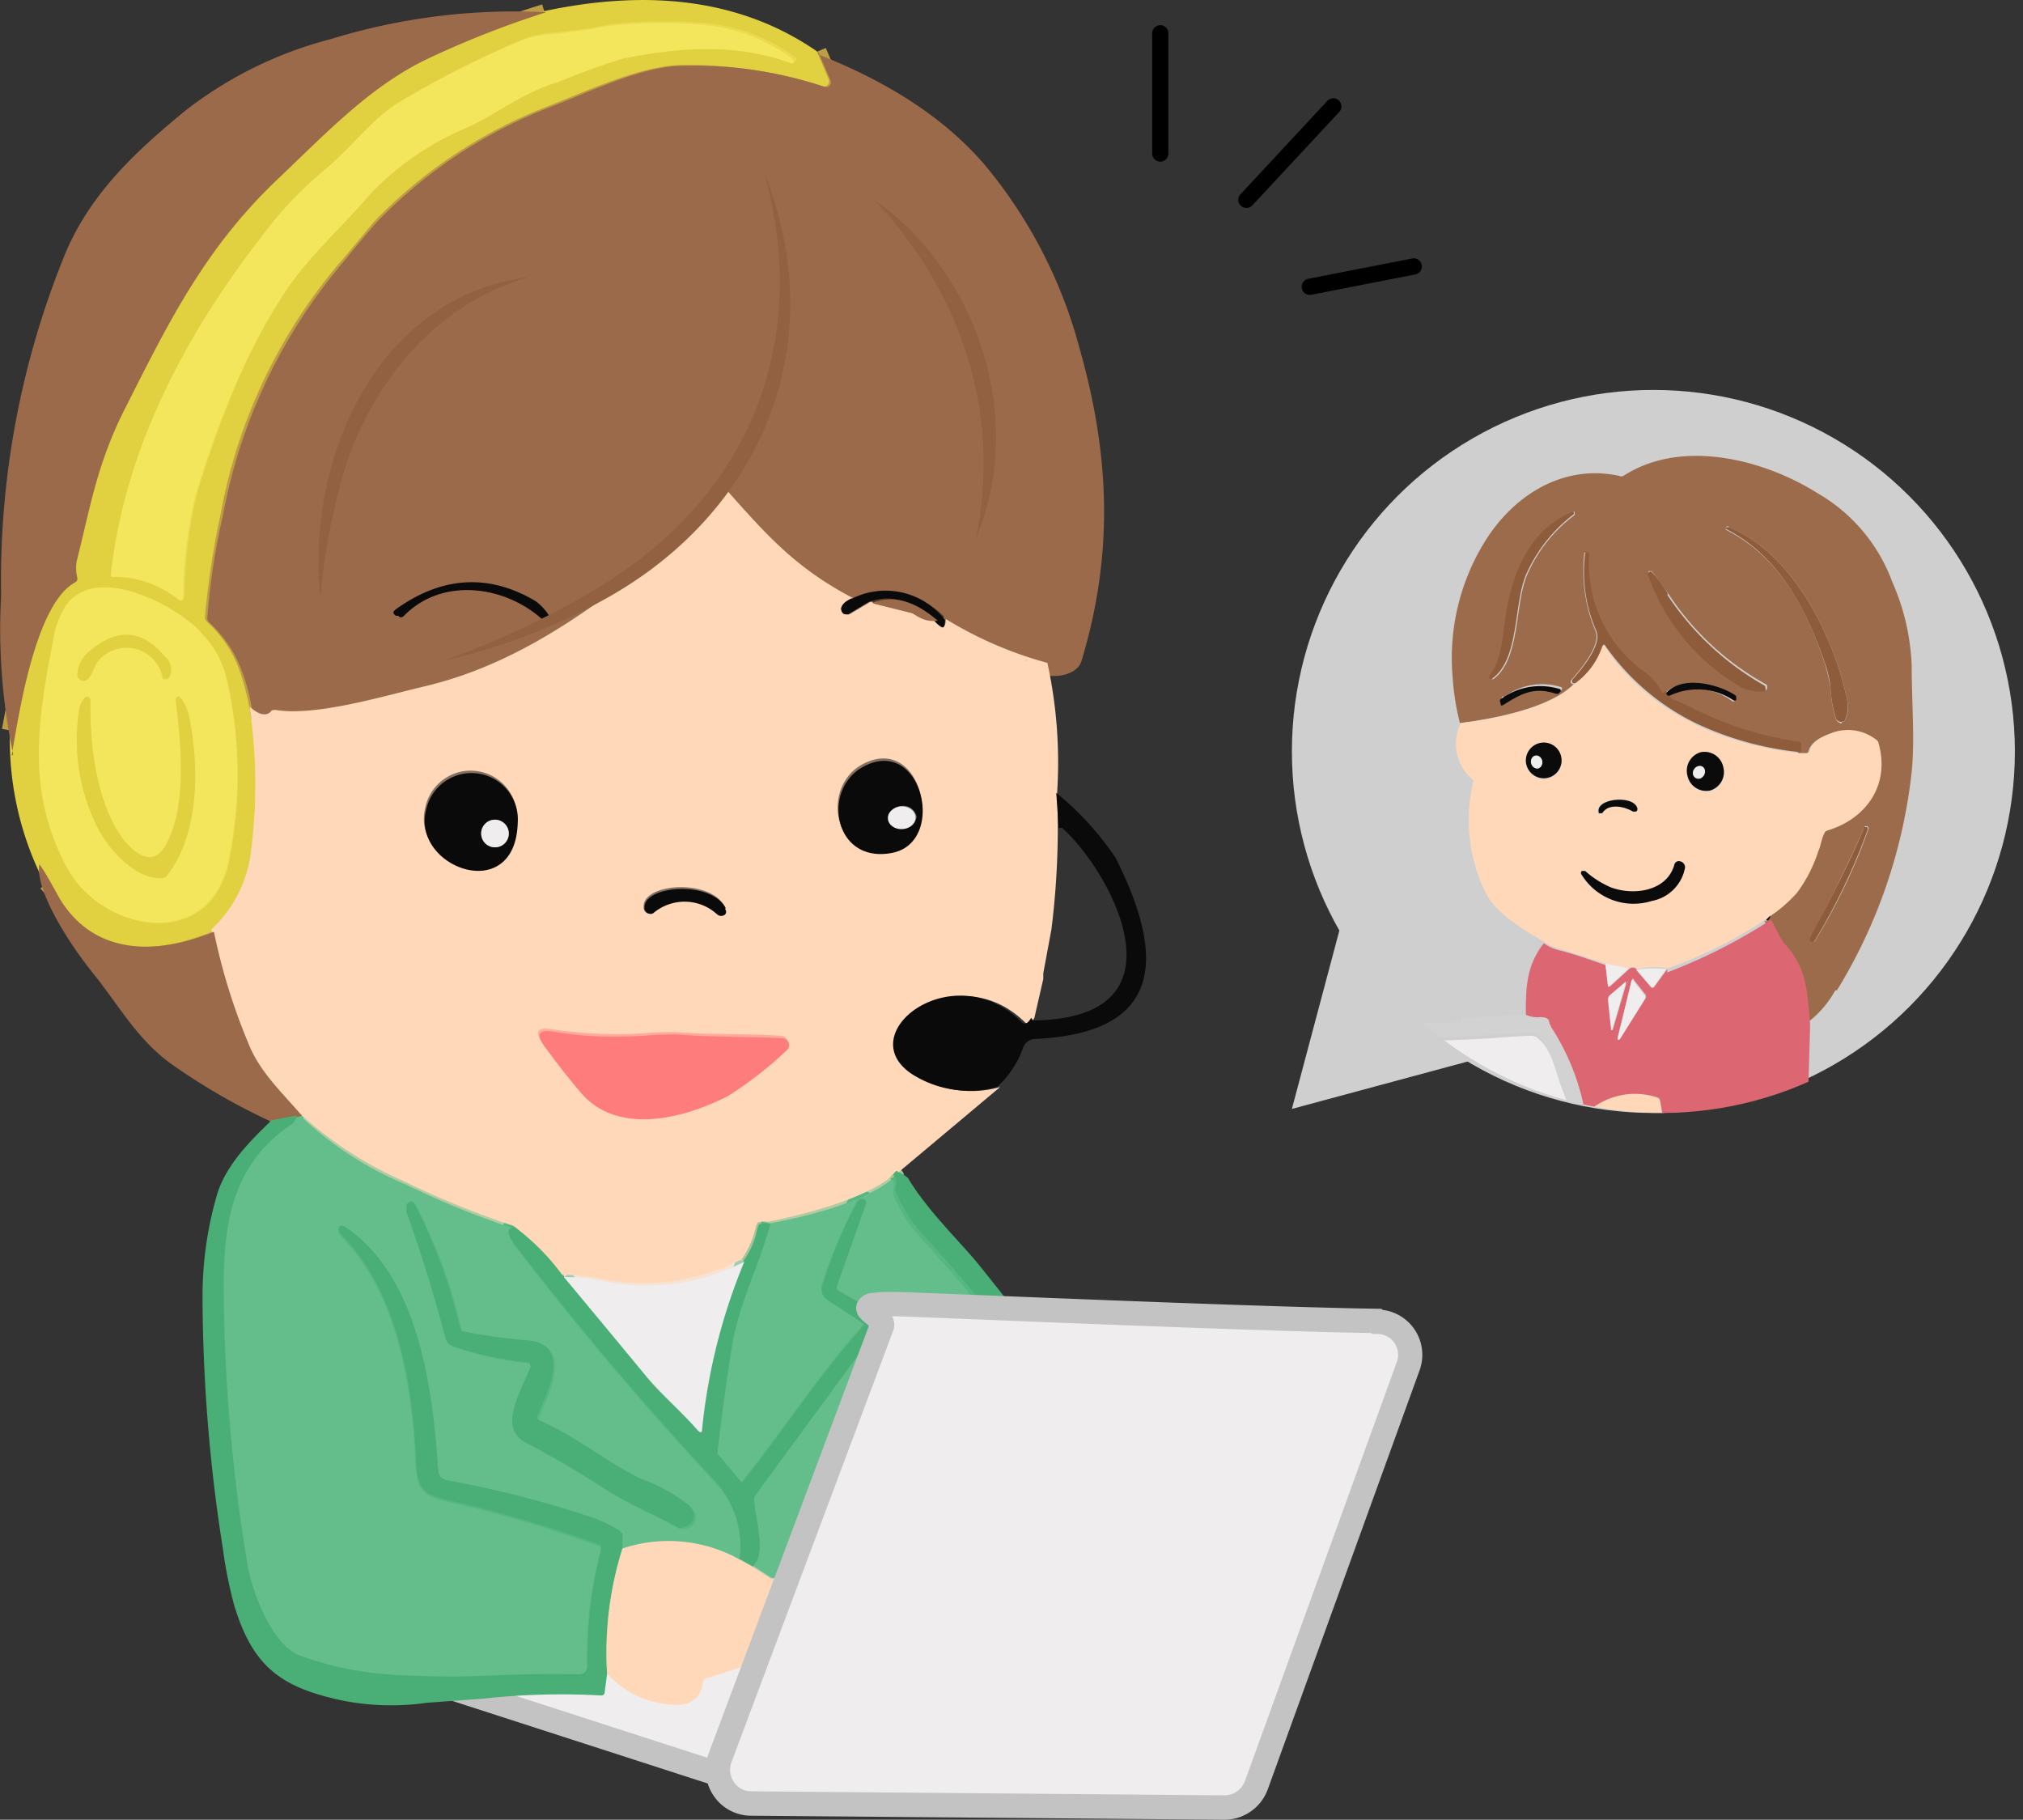 <svg xmlns="http://www.w3.org/2000/svg" xmlns:xlink="http://www.w3.org/1999/xlink" width="150" height="134.921" viewBox="0 0 150 134.921"><rect x="0" y="0" width="150" height="134.921" fill="#333333" stroke="none"/><defs><clipPath id="a"><ellipse cx="26.804" cy="26.804" rx="26.804" ry="26.804"/></clipPath></defs><g transform="translate(0 0)"><g transform="translate(86.033 2.468)"><path d="M0,7.529a.6.6,0,0,1-.41-.161.6.6,0,0,1-.031-.851L6-.41a.6.6,0,0,1,.851-.031A.6.6,0,0,1,6.886.41L.441,7.337A.6.6,0,0,1,0,7.529Z" transform="translate(6.385 5.421)"/><path d="M0,9.517a.6.6,0,0,1-.6-.6V0A.6.6,0,0,1,0-.6.6.6,0,0,1,.6,0V8.914A.6.6,0,0,1,0,9.517Z" transform="translate(0)"/><path d="M0,2.108a.6.6,0,0,1-.59-.487A.6.6,0,0,1-.115.915L7.594-.591A.6.6,0,0,1,8.3-.115a.6.6,0,0,1-.476.707L.115,2.1A.606.606,0,0,1,0,2.108Z" transform="translate(11.083 17.287)"/></g><path d="M116.671,143.836l-32.044-10.36,28.611-5.9,16.323,7.71Z" transform="translate(-60.213 -11.265)" fill="#efedee"/><path d="M116.808,144.83,81.093,133.283l32.258-6.655L131.4,135.15ZM88.162,133.67l28.373,9.173,11.192-7.427-14.6-6.9Z" transform="translate(-60.213 -11.265)" fill="#c3c3c3"/><g transform="translate(0 0)"><path d="M114.192,65.521l-1.185-.215.011-.063c.515-2.835,1.711-9.411,4.84-11.237l-.007-.064a3.662,3.662,0,0,1-.018-1.2c.2-.791.381-1.556.556-2.3a37.41,37.41,0,0,1,3.167-9.338l.18-.358c3.151-6.244,5.871-11.636,11.265-16.73.533-.5,1.055-1,1.56-1.477,3.271-3.111,6.1-5.8,9.92-7.6a62.048,62.048,0,0,1,8.578-3.345l.344,1.155A60.859,60.859,0,0,0,145,16.025c-3.648,1.723-6.408,4.348-9.6,7.388-.507.482-1.03.98-1.565,1.481-5.239,4.948-7.916,10.253-11.015,16.4l-.183.362a35.949,35.949,0,0,0-3.068,9.069c-.176.745-.358,1.514-.56,2.313a4.439,4.439,0,0,0,.047.783q.014.13.028.274l0,.03v.03a.835.835,0,0,1-.537.852c-1.125.6-2.119,2.173-2.956,4.664a41.964,41.964,0,0,0-1.385,5.793Z" transform="translate(-112.857 -11.265)" fill="#be9e45"/><path d="M145.455,82.012a9.426,9.426,0,0,1-1.013-.053,7.416,7.416,0,0,1-5.5-3.251l-.007-.011a14.357,14.357,0,0,0-1.214-1.56l.9-.8a15.562,15.562,0,0,1,1.312,1.687c2.835,4.053,7.7,2.812,10.354,1.711l.462,1.113A14.011,14.011,0,0,1,145.455,82.012Z" transform="translate(-134.721 -11.264)" fill="#be9e45"/><path d="M135.27,80.733l-.818-.884a9.092,9.092,0,0,0,2.764-5.6,37.939,37.939,0,0,0-.12-10.373l1.192-.173a39.126,39.126,0,0,1,.122,10.7l0,.011A10.387,10.387,0,0,1,135.27,80.733Z" transform="translate(-118.999 -11.265)" fill="#f0d57d"/><path d="M95.116,63.946a17.8,17.8,0,0,0-.815-3.024,8.369,8.369,0,0,0-2.2-3.143l-.012-.012a1.032,1.032,0,0,1-.3-.787v-.026a34.6,34.6,0,0,1,.741-5.338c.152-.779.3-1.514.41-2.257l0-.01a38.276,38.276,0,0,1,3.266-10.166,43.42,43.42,0,0,1,5.779-8.911l.008-.009c.548-.633,1.1-1.3,1.692-2.015.248-.3.5-.609.77-.928l.007-.009a36.251,36.251,0,0,1,12.95-8.662c.546-.212,1.128-.45,1.744-.7,2.769-1.133,5.908-2.418,8.517-2.469A32.99,32.99,0,0,1,137.9,16.931l-.7-1.635,1.107-.475.952,2.222v.439l-.018.072a.932.932,0,0,1-.457.6,1,1,0,0,1-.8.068A31.82,31.82,0,0,0,127.7,16.684c-2.383.047-5.411,1.286-8.082,2.38-.623.255-1.211.5-1.769.712l-.007,0A34.884,34.884,0,0,0,105.385,28.1c-.264.317-.517.623-.764.921-.591.714-1.15,1.389-1.706,2.031a39,39,0,0,0-8.779,18.5c-.118.765-.263,1.51-.417,2.3A33.813,33.813,0,0,0,93,56.97,9.6,9.6,0,0,1,95.43,60.5l.005.014a18.98,18.98,0,0,1,.869,3.234Z" transform="translate(-77.078 -11.265)" fill="#be9e45"/><path d="M91.636,65.015a1.42,1.42,0,0,1-.325-.039,2.945,2.945,0,0,1-1.166-.666l.771-.925c.527.439.717.425.723.425a.174.174,0,0,0,.032-.027A.892.892,0,0,1,92.6,63.5c2.476.32,6.443-.674,9.347-1.4.494-.124.96-.24,1.387-.343,4.526-1.078,8.9-3.284,13.752-6.943l.005,0c3.353-2.471,5.533-4.155,7.923-7.433a.774.774,0,0,1,1.291-.034l.265.3c2.736,3.074,4.9,5.5,9.046,7.662l-.556,1.069c-4.33-2.254-6.556-4.745-9.36-7.9-2.337,3.106-4.57,4.856-7.891,7.3-4.993,3.761-9.5,6.033-14.194,7.15-.421.1-.884.217-1.375.34-2.994.75-7.084,1.775-9.788,1.428A1.212,1.212,0,0,1,91.636,65.015Z" transform="translate(-71.898 -11.265)" fill="#cda182"/><path d="M90.026,57.689a5.036,5.036,0,0,0-6.244-1.42L83.3,55.163a6.2,6.2,0,0,1,7.61,1.712Z" transform="translate(-20.038 -11.265)" fill="#533a2a"/><path d="M83.324,61.115a29.426,29.426,0,0,1-7.686-3.321l.631-1.026a28.222,28.222,0,0,0,7.372,3.184Z" transform="translate(-5.461 -11.265)" fill="#cda182"/><path d="M132.205,94.976l-.229-1.183,1.867-.361.229,1.183Z" transform="translate(-112.074 -11.264)" fill="#738d60"/><path d="M131.69,94.71a.673.673,0,0,1-.683-.686h1.114l.239.479A1.559,1.559,0,0,1,131.69,94.71Z" transform="translate(-109.725 -11.264)" fill="#80946b"/><path d="M137.664,94.3c-.237-.266-.481-.534-.718-.794a16.32,16.32,0,0,1-3.241-4.491,43.07,43.07,0,0,1-2.686-8.61l1.181-.236a41.873,41.873,0,0,0,2.613,8.372,15.189,15.189,0,0,0,3.024,4.153c.239.262.487.534.729.806Z" transform="translate(-115.748 -11.264)" fill="#cda182"/><path d="M131.449,102.916A42.054,42.054,0,0,1,125.3,100.5c-.677-.308-1.378-.627-2.062-.923l-.007,0a28.805,28.805,0,0,1-7.933-5.167l.817-.885a27.62,27.62,0,0,0,7.6,4.951c.694.3,1.4.621,2.08.931a41.15,41.15,0,0,0,5.969,2.353Z" transform="translate(-93.341 -11.264)" fill="#b2cba3"/><path d="M115.231,106.258a21.829,21.829,0,0,0-3.459-3.516l.763-.932a23.033,23.033,0,0,1,3.649,3.712Z" transform="translate(-73.886 -11.264)" fill="#a5c498"/><path d="M104.879,107.176a16.916,16.916,0,0,1-3.312-.332,18.587,18.587,0,0,0-2.785-.292v-1.2a19.671,19.671,0,0,1,2.985.309l.024,0a15.354,15.354,0,0,0,10.093-1.394l.539,1.077A16.719,16.719,0,0,1,104.879,107.176Z" transform="translate(-56.961 -11.264)" fill="#f7e3d4"/><path d="M97.363,105.129l-1.016-.647a6.783,6.783,0,0,0,.882-1.91A2.721,2.721,0,0,1,97.4,102v-.275l.333-.166a1.98,1.98,0,0,1,1.151-.116l-.2,1.188a1.208,1.208,0,0,0-.228-.016,1.5,1.5,0,0,0-.042.184l-.01.047A7.927,7.927,0,0,1,97.363,105.129Z" transform="translate(-41.661 -11.264)" fill="#a5c498"/><path d="M88,102.564l-.247-1.179c4.257-.891,7.216-1.949,8.795-3.143l.727.961C95.532,100.524,92.5,101.623,88,102.564Z" transform="translate(-30.819 -11.264)" fill="#b2cba3"/><path d="M87.454,98.683,87,98.412c.1-.171.374-.624.858-.571a.709.709,0,0,1,.592.51Z" transform="translate(-21.423 -11.264)" fill="#a5c498"/><path d="M84.13,58.437a.7.7,0,0,1-.181-.024c-.28-.053-.556-.279-.937-.755l.941-.753a2.886,2.886,0,0,0,.293.325l.1.051h.581a1.144,1.144,0,0,1-.432,1.051A.7.7,0,0,1,84.13,58.437Z" transform="translate(-13.834 -11.265)" fill="#857162"/><path d="M88.828,57.959a2.509,2.509,0,0,1-1.693-.574l-2.9-.724.292-1.169,2.853.713a1.072,1.072,0,0,1,.536.266,1.515,1.515,0,0,0,1.169.27l.109,1.2Q89.008,57.959,88.828,57.959Z" transform="translate(-19.556 -11.265)" fill="#cda182"/><path d="M89.606,57.575a1.169,1.169,0,0,1-.8-.349l-.176-.176v-.2a.848.848,0,0,1,.013-.458A1.649,1.649,0,0,1,89.885,55.2l.263.789.822-.493.62,1.033-1.5.9A.892.892,0,0,1,89.606,57.575Z" transform="translate(-26.509 -11.265)" fill="#857162"/><path d="M88.8,57.791c-1.51-1.349-2.845-1.734-4.2-1.212l-.432-1.124c1.8-.692,3.577-.222,5.436,1.438Z" transform="translate(-19.616 -11.265)" fill="#533a2a"/><path d="M125.327,136.227c-1.124,0-2.219-.045-3.291-.089-.654-.027-1.33-.055-2-.072a20.515,20.515,0,0,1-5.317-1.035c-.354-.1-.719-.208-1.089-.311-1.186-.314-2.254-1.418-3.176-3.281a15.639,15.639,0,0,1-1.357-4.13,131.045,131.045,0,0,1-1.755-20.571,19.64,19.64,0,0,1,.924-7.031,10.935,10.935,0,0,1,4.467-5.585l.022-.014a.422.422,0,0,0,.008-.085h1.2a1.2,1.2,0,0,1-.619,1.137c-4.067,2.7-4.862,6.578-4.8,11.565a129.851,129.851,0,0,0,1.738,20.387v.007c.32,2.049,1.815,5.953,3.654,6.437l.008,0c.377.1.747.212,1.105.316a19.592,19.592,0,0,0,5.014.988c.683.018,1.363.045,2.022.073,1.663.068,3.233.133,4.919.048,2.714-.136,5.123-.176,7.364-.122a.1.1,0,0,0,.013-.02,31.2,31.2,0,0,1,.959-8.487,94.578,94.578,0,0,0-10.96-3.191,3.24,3.24,0,0,1-2.1-1.1,3.81,3.81,0,0,1-.6-2.3c-.327-7.506-2.053-12.946-5.13-16.166a3.886,3.886,0,0,1-.492-.629l-.021-.031-.017-.034a.9.9,0,0,1,.39-1.17l.127-.064h.625l.151.1a12.252,12.252,0,0,1,3.546,3.688,19.349,19.349,0,0,1,2.111,4.747,45.789,45.789,0,0,1,1.6,10.1v.041a.243.243,0,0,0,.159.189h.006a77.18,77.18,0,0,1,10.867,2.792l.015.005a11.808,11.808,0,0,1,2.016.944.932.932,0,0,1,.488.827v1.084h-1.2v-.935a10.732,10.732,0,0,0-1.7-.785,75.971,75.971,0,0,0-10.685-2.746,1.428,1.428,0,0,1-1.163-1.353c-.362-5.261-1.14-10.88-3.819-14.719a21.909,21.909,0,0,1,2.066,5.133,41.142,41.142,0,0,1,1.27,8.934v.006c.054,1.609.331,1.968,1.749,2.261h0a96.691,96.691,0,0,1,11.393,3.332.813.813,0,0,1,.587.871v.082l-.022.079a29.853,29.853,0,0,0-1,8.561v.066l-.013.065a1.245,1.245,0,0,1-1.193,1.026h-.015c-2.219-.054-4.608-.015-7.3.12C126.478,136.215,125.9,136.227,125.327,136.227Z" transform="translate(-91.477 -11.264)" fill="#57b781"/><path d="M107.529,127.38a10.2,10.2,0,0,0-8.263-.739l-.367-1.147a11.359,11.359,0,0,1,9.2.827Z" transform="translate(-52.925 -11.264)" fill="#b2cba3"/><path d="M116.768,126.914l-1.2-.126a6.48,6.48,0,0,0-1.71-5.37c-5.054-5.406-10.011-11.257-14.732-17.389l0-.006c-.489-.652-.9-1.333-.586-1.9a.994.994,0,0,1,1.058-.45l-.1,1.144a.354.354,0,0,0,.134-.28,2.275,2.275,0,0,0,.452.757c4.7,6.1,9.629,11.921,14.657,17.3a7.693,7.693,0,0,1,1.723,2.9A8.343,8.343,0,0,1,116.768,126.914Z" transform="translate(-61.277 -11.264)" fill="#57b781"/><path d="M107.261,135.378a26.1,26.1,0,0,1,1.172-9.494l1.147.367a24.9,24.9,0,0,0-1.117,9.058Z" transform="translate(-62.848 -11.264)" fill="#a5c498"/><path d="M108.9,118.041a.847.847,0,0,1-.606-.281l-.029-.031c-.52-.6-1.114-1.177-1.689-1.738a23.573,23.573,0,0,1-2.121-2.256c-1.977-2.4-4.041-4.886-6.137-7.4l.925-.771c2.1,2.518,4.166,5.012,6.146,7.411l.01.012a22.278,22.278,0,0,0,2.018,2.142c.364.355.736.717,1.1,1.091a42.4,42.4,0,0,1,3.084-11.647l1.111.465a40.808,40.808,0,0,0-3.086,12.206.765.765,0,0,1-.455.745A.708.708,0,0,1,108.9,118.041Z" transform="translate(-56.961 -11.264)" fill="#9dceb2"/><path d="M98.788,127.918l-.964-.542.591-1.05.964.542Z" transform="translate(-43.227 -11.264)" fill="#a5c498"/><path d="M91.579,127.821l-.705-.977c.465-.336.206-1.924.051-2.873a10.4,10.4,0,0,1-.18-1.518,1.452,1.452,0,0,1,.184-.691l.023-.046,7.131-9.724c-1.253,1.549-2.432,3.159-3.584,4.732-1.123,1.534-2.285,3.12-3.5,4.627a.72.72,0,0,1-1.23.008l-1.583-1.876a.869.869,0,0,1-.214-.643v-.034l0-.034c.308-2.714.674-5.378,1.088-7.919l0-.01a32.843,32.843,0,0,1,1.609-5.334c.438-1.2.892-2.446,1.234-3.693l1.162.319c-.355,1.294-.817,2.561-1.264,3.787a31.5,31.5,0,0,0-1.554,5.13c-.4,2.487-.764,5.093-1.067,7.748l1.187,1.407c1.085-1.369,2.135-2.8,3.153-4.193,1.587-2.168,3.226-4.405,5.053-6.481l-2.227-1.468-.022-.017a1.54,1.54,0,0,1-.564-1.66l0-.011a38.048,38.048,0,0,1,2.629-6.3.945.945,0,0,1,1.257-.488.733.733,0,0,1,.545.821v.1l-2.122,6.012,2.773,1.608a1.115,1.115,0,0,1,.55.727,1.064,1.064,0,0,1-.175.883l-9.243,12.6a.221.221,0,0,0-.035.108,9.8,9.8,0,0,0,.164,1.323C92.364,125.311,92.648,127.049,91.579,127.821Z" transform="translate(-35.431 -11.264)" fill="#57b781"/><path d="M97.791,128.8l-1.385-.9.658-1.009,1.385.9Z" transform="translate(-40.878 -11.264)" fill="#b2cba3"/><path d="M78.5,128.978a3.357,3.357,0,0,1-.751-.1l.271-1.174a1.5,1.5,0,0,0,.633.054c.295-.824.582-1.653.886-2.532,1.494-4.312,3.038-8.77,5.416-12.422a1.148,1.148,0,0,1,.69-.505l.032-.011.033-.007a29.247,29.247,0,0,1,7.258-.361c1.221.043,2.484.087,3.75.047l.039,1.2c-1.307.042-2.59,0-3.831-.047a28.035,28.035,0,0,0-6.93.328l-.033.012c-2.3,3.528-3.816,7.914-5.286,12.156-.308.889-.6,1.729-.9,2.566A1.2,1.2,0,0,1,78.5,128.978Z" transform="translate(-20.64 -11.264)" fill="#9bc8af"/><path d="M87.393,112.99a106.457,106.457,0,0,0-7.664-9.341,11.313,11.313,0,0,1-2.226-3.5l-.043-.108v-.575l.031-.093a.335.335,0,0,0,.026-.178.032.032,0,0,0,.006.009l.72-.966a1.27,1.27,0,0,1,.422,1.414v.155a10.1,10.1,0,0,0,1.945,3.019l0,0a107.667,107.667,0,0,1,7.753,9.45Z" transform="translate(-11.786 -11.264)" fill="#57b781"/><path d="M96.886,134.8l-1.147-.368,1.611-5.018.1-.1.036-.034-.247-.81,1.152-.351.448,1.471v.09a.673.673,0,0,1-.3.61.6.6,0,0,1-.236.087Z" transform="translate(-40.577 -11.264)" fill="#e9d5c6"/><path d="M100.061,56.318h-.33l-.164-.13a7,7,0,0,0-4.505-1.556.719.719,0,0,1-.622-.279.709.709,0,0,1-.092-.624c.947-8.413,4.735-16.927,11.261-25.308a27.522,27.522,0,0,1,4.565-4.866,23.333,23.333,0,0,0,2.518-2.366,18.138,18.138,0,0,1,3.128-2.785,71.319,71.319,0,0,1,9.293-4.74,7.364,7.364,0,0,1,2.549-.593,32.328,32.328,0,0,0,4.069-.589,15.905,15.905,0,0,1,3.222-.214c.977,0,2.165.025,3.738.079h.007a13.693,13.693,0,0,1,7.249,2.66.714.714,0,0,1,.362.475.738.738,0,0,1-.382.836,1.026,1.026,0,0,1-.45.124h-.1l-.1-.034a18.418,18.418,0,0,0-6.16-1.008,30.6,30.6,0,0,0-5.991.668,15.014,15.014,0,0,0-2.786.972,20.7,20.7,0,0,1-1.971.759,20.781,20.781,0,0,0-4.265,2.037c-.723.418-1.471.851-2.276,1.242a22.509,22.509,0,0,0-7.04,4.736c-.717.822-1.5,1.646-2.258,2.442a37.636,37.636,0,0,0-3.9,4.543c-3.326,4.861-5.344,10.612-6.73,15.081a25.142,25.142,0,0,0-.847,6.134c-.027.488-.056.992-.09,1.485A.878.878,0,0,1,100.061,56.318ZM95.6,53.442a8.2,8.2,0,0,1,4.2,1.422c.019-.306.036-.613.053-.914a26.034,26.034,0,0,1,.9-6.428c1.411-4.545,3.469-10.407,6.883-15.4a38.486,38.486,0,0,1,4.022-4.7c.75-.788,1.525-1.6,2.225-2.407l0,0A23.517,23.517,0,0,1,121.3,20c.767-.373,1.5-.795,2.2-1.2a22.036,22.036,0,0,1,4.506-2.143l.006,0a19.479,19.479,0,0,0,1.857-.717,15.933,15.933,0,0,1,3.017-1.044,31.784,31.784,0,0,1,6.232-.693,20.781,20.781,0,0,1,3.411.272,10.94,10.94,0,0,0-3.883-.917c-1.557-.054-2.73-.079-3.692-.079a15.22,15.22,0,0,0-2.951.184l-.01,0a33.512,33.512,0,0,1-4.232.614h-.012a6.176,6.176,0,0,0-2.14.489l-.007,0a70.2,70.2,0,0,0-9.134,4.654,17.013,17.013,0,0,0-2.908,2.606,24.231,24.231,0,0,1-2.652,2.485,26.424,26.424,0,0,0-4.348,4.65C100.283,37.223,96.6,45.39,95.6,53.442Z" transform="translate(-86.67 -11.265)" fill="#eadb4e"/><path d="M145.189,80.257a8.182,8.182,0,0,1-3.788-.986,8.574,8.574,0,0,1-3.581-3.519,17.788,17.788,0,0,1-2.087-8.506,43.9,43.9,0,0,1,1.065-8.573,7.06,7.06,0,0,1,1.073-2.9,3.851,3.851,0,0,1,2.946-1.552c2.924-.21,6.483,1.953,7.967,3.481l-.031.031a8.222,8.222,0,0,1,2.051,3.616l0,.011a32.852,32.852,0,0,1,.185,13.8,6.652,6.652,0,0,1-1.81,3.555,5.473,5.473,0,0,1-3.062,1.47A6.559,6.559,0,0,1,145.189,80.257Zm-3.975-24.842c-.105,0-.209,0-.311.011a2.615,2.615,0,0,0-2.063,1.065l-.012.016a6.1,6.1,0,0,0-.849,2.4c-1.208,6.233-1.851,11.052.906,16.286A7.357,7.357,0,0,0,145.947,79c2.019-.289,3.391-1.734,3.862-4.068a31.653,31.653,0,0,0-.176-13.293,7.052,7.052,0,0,0-1.78-3.1l.031-.029C146.576,57.187,143.556,55.415,141.214,55.415Z" transform="translate(-133.394 -11.265)" fill="#eadb4e"/><path d="M124.846,58.125h-.689l-.176-.172a8.013,8.013,0,0,0-5.465-2.276,5.772,5.772,0,0,0-4.225,1.725l0,0a.9.9,0,0,1-.65.276,1.1,1.1,0,0,1-.285-.04h-.3l-.165-.132a.884.884,0,0,1,0-1.543l.038-.028a10.869,10.869,0,0,1,6.084-2.091,9.68,9.68,0,0,1,4.983,1.47l.011.007a3.624,3.624,0,0,1,1.381,1.6.892.892,0,0,1-.407,1.133Z" transform="translate(-83.906 -11.265)" fill="#533a2a"/><path d="M78.33,60.474a4.647,4.647,0,0,1-.422,1.566c0,.06-.12.12-.181.181h0l.482-1.747a.083.083,0,0,1,.12,0h0" transform="translate(-2.055 -11.265)" fill="#fff"/><path d="M88.681,75.187A3.572,3.572,0,0,1,85.092,72.4a4.467,4.467,0,0,1,.15-2.666A4.026,4.026,0,0,1,87.085,67.6a3.892,3.892,0,0,1,1.868-.524c2.02,0,3.255,1.912,3.432,3.8.169,1.811-.628,3.821-2.79,4.228A5.088,5.088,0,0,1,88.681,75.187Zm.272-6.911a2.711,2.711,0,0,0-1.288.376A3.087,3.087,0,0,0,86.259,72.1a2.383,2.383,0,0,0,2.422,1.881,3.872,3.872,0,0,0,.694-.066,2.489,2.489,0,0,0,1.81-2.932C91.059,69.638,90.252,68.276,88.953,68.276Z" transform="translate(-23.388 -11.265)" fill="#857162"/><path d="M119.554,76.436a4.9,4.9,0,0,1-3.7-1.845,3.867,3.867,0,0,1-.763-3.358,4.078,4.078,0,0,1,4-3.263,4,4,0,0,1,2.861,1.183,4.217,4.217,0,0,1,1.132,3.142C123,75.349,121.2,76.436,119.554,76.436Zm-.459-7.261a2.867,2.867,0,0,0-2.83,2.345,2.664,2.664,0,0,0,.54,2.327,3.65,3.65,0,0,0,2.749,1.385c1.425,0,2.274-1.082,2.33-2.97a3.042,3.042,0,0,0-.791-2.268A2.793,2.793,0,0,0,119.095,69.176Z" transform="translate(-84.098 -11.265)" fill="#857162"/><path d="M105.826,79.835a1.712,1.712,0,0,1-.239-.02l-.054-.007h-.206l-.166-.134a2.939,2.939,0,0,0-4.021-.105l-.024.017a1.08,1.08,0,0,1-.863.146.947.947,0,0,1-.612-.5l-.064-.127v-.05a.954.954,0,0,1-.06-.333h1l-.053-.072-.943.033c-.03-.867.68-1.575,1.9-1.892a6.31,6.31,0,0,1,2.9-.02,3.437,3.437,0,0,1,2.354,1.592.914.914,0,0,1,.062.81,1.142,1.142,0,0,1-.431.533l-.031.021-.034.017A.893.893,0,0,1,105.826,79.835Z" transform="translate(-52.335 -11.264)" fill="#857162"/><path d="M103.269,94.854a6.447,6.447,0,0,1-5.247-2.315l-.007-.009c-.9-1.144-1.759-2.245-2.587-3.31l-.015-.02c-.3-.407-.663-1.011-.387-1.556a1.073,1.073,0,0,1,1.064-.532,3.468,3.468,0,0,1,.566.053,34.184,34.184,0,0,0,5.206.354c.373,0,.86-.032,1.375-.065.646-.042,1.377-.089,2.091-.089.357,0,.676.012.975.035,1.357.088,2.556.1,3.716.119,1.2.015,2.329.03,3.555.121a1.092,1.092,0,0,1,1.058,1.144,1.038,1.038,0,0,1-.433.854c-.358.3-.716.616-1.062.923a16.329,16.329,0,0,1-3.351,2.494A15.074,15.074,0,0,1,103.269,94.854Zm-4.313-3.075a5.3,5.3,0,0,0,4.313,1.87,13.868,13.868,0,0,0,5.963-1.666l.008,0a15.2,15.2,0,0,0,3.1-2.321c.31-.274.629-.557.953-.831-1.117-.076-2.173-.09-3.287-.1-1.177-.015-2.393-.031-3.783-.121h-.009c-.268-.021-.557-.032-.883-.032-.675,0-1.386.046-2.013.087-.535.035-1.04.067-1.452.067a35.36,35.36,0,0,1-5.392-.368h-.007q-.1-.017-.188-.026c.029.045.064.1.106.153C97.2,89.542,98.057,90.64,98.956,91.779Z" transform="translate(-55.581 -11.264)" fill="#ffaa9b"/><path d="M141.788,62.356a1.028,1.028,0,0,1-.727-.312.961.961,0,0,1-.281-.991,3.076,3.076,0,0,1,.915-1.819,5.09,5.09,0,0,1,3.3-1.507,4.427,4.427,0,0,1,3.4,1.94,1.857,1.857,0,0,1,.267,2.075l-.012.025a.888.888,0,0,1-.794.477.856.856,0,0,1-.264-.042.75.75,0,0,1-.558-.655,2.3,2.3,0,0,0-2.1-1.712,2.086,2.086,0,0,0-1.508.695l-.008.008a1.973,1.973,0,0,0-.341.58,3.459,3.459,0,0,1-.535.9l-.027.029A1.028,1.028,0,0,1,141.788,62.356Z" transform="translate(-135.624 -11.265)" fill="#eadb4e"/><path d="M145.68,76.982c-2.379,0-4.5-2.652-5.275-4.326a15.077,15.077,0,0,1-1.322-8.735,1.9,1.9,0,0,1,.551-1.3.776.776,0,0,1,.631-.315.9.9,0,0,1,.629.267l.069.069.044.087a1.026,1.026,0,0,1,.124.45V63.2c-.035,1.888.1,6.6,2.069,9.6.566.849,1.253,1.422,1.707,1.422.244,0,.478-.2.7-.6,1.407-2.6,1.12-6.692.653-10.356l0-.038v-.038a.806.806,0,0,1,.783-.843.729.729,0,0,1,.685.327,3.423,3.423,0,0,1,.755,1.817,23.182,23.182,0,0,1,.311,6.182,11.206,11.206,0,0,1-2.095,5.866,1.032,1.032,0,0,1-.84.444C145.794,76.981,145.737,76.982,145.68,76.982Zm-1.565-1.736a2.884,2.884,0,0,0,1.637.53,7.865,7.865,0,0,0,1.053-1.868q-.07.144-.146.284a1.988,1.988,0,0,1-1.753,1.225h0A2,2,0,0,1,144.116,75.246ZM140.253,68a13.68,13.68,0,0,0,.661,2.738A18.061,18.061,0,0,1,140.253,68Z" transform="translate(-133.823 -11.265)" fill="#eadb4e"/><path d="M87.13,73.364H87.1a1.6,1.6,0,0,1-1.682-1.311l0-.037v-.037a1.576,1.576,0,0,1,1.5-1.5l.033,0h.033a1.6,1.6,0,0,1,1.682,1.311l0,.037v.038a1.576,1.576,0,0,1-1.5,1.5Zm-.511-1.425a.493.493,0,0,0,.444.219c.181-.028.362-.124.391-.261a.493.493,0,0,0-.444-.219C86.83,71.706,86.649,71.8,86.619,71.939Z" transform="translate(-20.098 -11.264)" fill="#7d7c7c"/><path d="M117.274,74.689a1.626,1.626,0,1,1,0-3.253,1.648,1.648,0,0,1,1.626,1.626A1.609,1.609,0,0,1,117.274,74.689Zm0-2.048a.422.422,0,1,0,.422.422A.457.457,0,0,0,117.274,72.641Z" transform="translate(-80.572 -11.264)" fill="#7d7c7c"/><path d="M123.073,125.224h-.655l-.135-.074c-.689-.378-1.4-.73-2.092-1.071a32.832,32.832,0,0,1-3.49-1.9c-2.02-1.3-3.9-2.4-5.728-3.341a2.342,2.342,0,0,1-1.235-2.656,10.712,10.712,0,0,1,.954-2.728c.089-.2.175-.385.251-.559a22.317,22.317,0,0,1-5.263-1.194l-.016-.006a1.5,1.5,0,0,1-.9-1.011c-.8-3.044-1.745-6.081-2.876-9.286l0-.01a1.2,1.2,0,0,1,0-.936.779.779,0,0,1,.3-.432.992.992,0,0,1,.822-.136.838.838,0,0,1,.594.5,39.089,39.089,0,0,1,3.378,9.159c1.424.267,2.906.438,4.341.6l.237.027a2.506,2.506,0,0,1,2.076,1.126c.812,1.381-.127,3.506-.748,4.912l-.028.063a33.9,33.9,0,0,1,4.068,2.329c1.057.673,2.056,1.309,3.147,1.868.242.115.505.23.784.352a9.787,9.787,0,0,1,2.99,1.75,1.611,1.611,0,0,1,.5,1.56,1.58,1.58,0,0,1-1.195,1.074Zm-.347-1.2h.181c.151-.051.254-.126.274-.2s-.018-.223-.191-.4a8.974,8.974,0,0,0-2.622-1.5c-.29-.127-.564-.247-.824-.37l-.017-.008c-1.145-.586-2.217-1.268-3.254-1.929a30.825,30.825,0,0,0-4.241-2.392L112,117.21a.867.867,0,0,1-.412-.429.806.806,0,0,1,.012-.659c.053-.124.112-.258.175-.4.49-1.11,1.31-2.967.811-3.815-.066-.113-.268-.456-1.156-.538h-.014l-.243-.028c-1.485-.171-3.02-.348-4.512-.632a.827.827,0,0,1-.833-.757,35.662,35.662,0,0,0-1.32-4.488c.516,1.652.986,3.281,1.416,4.912l0,.008a.284.284,0,0,0,.175.187,21.525,21.525,0,0,0,5.382,1.167l.111.011.1.05a.819.819,0,0,1,.453.78h-.746l0,.024.833.3c-.112.311-.275.669-.449,1.049-.968,2.122-1.274,3.294-.264,3.813,1.868.963,3.776,2.075,5.833,3.4A31.446,31.446,0,0,0,120.725,123C121.381,123.323,122.058,123.658,122.726,124.02Z" transform="translate(-72.198 -11.264)" fill="#57b781"/><path d="M132.162,12.167a61.778,61.778,0,0,0-8.493,3.313c-4.337,2.048-7.469,5.361-11.324,8.975-5.421,5.12-8.131,10.6-11.324,16.925-2.168,4.216-2.65,7.469-3.674,11.5a4.959,4.959,0,0,0,.06,1.265c0,.12,0,.241-.181.3-3.012,1.566-4.216,8.312-4.7,10.962A23.183,23.183,0,0,0,95.119,76.8a14.886,14.886,0,0,1,1.265,1.626c2.65,3.795,7.168,3.554,11.083,1.927a9.735,9.735,0,0,0,2.951-5.963,38.775,38.775,0,0,0-.12-10.541,18.482,18.482,0,0,0-.843-3.132,9.024,9.024,0,0,0-2.349-3.373.443.443,0,0,1-.12-.361,62.182,62.182,0,0,1,1.144-7.529,39.772,39.772,0,0,1,8.914-18.793c.783-.9,1.566-1.867,2.47-2.951a35.68,35.68,0,0,1,12.709-8.493c2.951-1.144,6.987-3.072,10.059-3.132a32.28,32.28,0,0,1,10.481,1.566.36.36,0,0,0,.482-.241v-.241l-.9-2.108c-5.421-3.734-12.167-4.7-20.3-2.951ZM111.2,28.791a27.983,27.983,0,0,1,4.457-4.758c2.048-1.566,3.614-3.855,5.6-5.12a70.427,70.427,0,0,1,9.216-4.7,6.738,6.738,0,0,1,2.349-.542,32.905,32.905,0,0,0,4.156-.6,35.417,35.417,0,0,1,6.806-.12,13.2,13.2,0,0,1,6.987,2.59c.06,0,.12.181,0,.241a.607.607,0,0,1-.181.06c-3.975-1.385-7.951-1.265-12.468-.361a50.1,50.1,0,0,0-4.819,1.747c-2.65.843-4.4,2.229-6.626,3.313a22.852,22.852,0,0,0-7.228,4.879c-2.048,2.349-4.578,4.638-6.2,7.047-3.132,4.578-5.18,10-6.806,15.239a33.471,33.471,0,0,0-.964,7.77.276.276,0,0,1-.3.241h-.12a7.629,7.629,0,0,0-4.879-1.687c-.12,0-.181,0-.12-.181,1.024-9.216,5.421-17.709,11.143-25.057Zm-4.517,29.394a7.683,7.683,0,0,1,1.927,3.373,32.107,32.107,0,0,1,.181,13.552c-1.385,6.867-9.517,5.24-12.047.422-2.951-5.6-2.108-10.782-.964-16.685a6.619,6.619,0,0,1,.964-2.65c2.229-3.072,7.951-.12,10,1.988Z" transform="translate(-91.786 -11.265)" fill="#e1d140"/><path d="M114.342,67.28c.482-2.65,1.687-11.2,4.7-12.83a.331.331,0,0,0,.181-.3,3.15,3.15,0,0,1-.06-1.265c1.024-4.036,1.506-7.288,3.674-11.5,3.192-6.324,5.9-11.806,11.324-16.925,3.795-3.614,6.987-6.987,11.324-8.975a70.582,70.582,0,0,1,8.493-3.313,46.308,46.308,0,0,0-15.962,1.988,29.6,29.6,0,0,0-10.782,5.3c-3.674,3.012-7.047,6.144-8.914,10.6a64.022,64.022,0,0,0-4.758,25.358,45.112,45.112,0,0,0,.9,11.806Z" transform="translate(-113.479 -11.265)" fill="#9b6a4a"/><path d="M110.768,24.033a27.982,27.982,0,0,0-4.457,4.758c-5.722,7.348-10.179,15.841-11.2,25.057,0,.12,0,.181.12.181a7.629,7.629,0,0,1,4.879,1.687.272.272,0,0,0,.361,0V55.6a33.879,33.879,0,0,1,.964-7.77c1.626-5.24,3.674-10.661,6.806-15.239,1.626-2.349,4.156-4.638,6.2-7.047a21.294,21.294,0,0,1,7.228-4.879c2.289-1.084,3.975-2.53,6.626-3.313a50.1,50.1,0,0,1,4.819-1.747c4.517-.9,8.493-1.084,12.468.361.06,0,.181,0,.181-.12a.221.221,0,0,0-.06-.181,13.2,13.2,0,0,0-6.987-2.59,35.417,35.417,0,0,0-6.806.12,32.906,32.906,0,0,1-4.156.6,7.445,7.445,0,0,0-2.349.542,70.427,70.427,0,0,0-9.216,4.7c-1.927,1.265-3.494,3.494-5.6,5.12Z" transform="translate(-86.896 -11.265)" fill="#f3e55c"/><path d="M117.4,15.118l.9,2.108a.379.379,0,0,1-.181.482h-.241A30.735,30.735,0,0,0,107.4,16.142c-3.072,0-7.047,1.988-10.059,3.132a35.68,35.68,0,0,0-12.709,8.493c-.9,1.024-1.747,2.048-2.47,2.951a40.317,40.317,0,0,0-8.914,18.793A50.934,50.934,0,0,0,72.1,57.041a.443.443,0,0,0,.12.361,9.243,9.243,0,0,1,2.349,3.373,14.17,14.17,0,0,1,.843,3.132c.723.482,1.2.723,1.566.361.12-.12.241-.181.361-.12,3.012.422,8.011-1.024,11.023-1.747a37.839,37.839,0,0,0,13.974-7.047c3.433-2.53,5.662-4.277,8.071-7.589a.171.171,0,0,1,.3,0h0c2.951,3.313,5.12,5.843,9.517,8.131a5.61,5.61,0,0,1,6.927,1.566c2.349,1.446,3.192,2.47,5.843,3.192.843,1.084,3.493.964,3.915-.361,2.349-7.77,2.168-15.058-.12-23.13a35.442,35.442,0,0,0-7.047-13.673c-2.891-3.373-6.987-6.084-12.348-8.192Z" transform="translate(-56.725 -11.265)" fill="#9b6a4a"/><path d="M113.26,56.438c3.554-2.409,6.987-2.65,10.42-.6a3.016,3.016,0,0,1,1.144,1.325.29.29,0,0,1-.12.361h-.3c-2.771-2.71-7.589-3.554-10.541-.542a.357.357,0,0,1-.422.06h-.181c-.3-.241-.3-.361,0-.6Z" transform="translate(-83.906 -11.265)" fill="#9b6a4a"/><path d="M137.783,80.17a61.487,61.487,0,0,0,.422-10.119,34.517,34.517,0,0,0-.723-9.637,28.785,28.785,0,0,1-7.529-3.253c0,.422-.12.6-.241.542-.12,0-.361-.241-.6-.542a2.09,2.09,0,0,1-1.626-.422.457.457,0,0,0-.241-.12l-2.891-.723-1.506.9a.461.461,0,0,1-.542-.12c0-.06-.06-.181,0-.241,0-.3.3-.6.843-.783-4.4-2.289-6.565-4.819-9.517-8.131a.171.171,0,0,0-.3,0h0c-2.409,3.313-4.638,5.06-8.071,7.589-4.4,3.253-8.854,5.843-13.974,7.047-3.072.723-8.011,2.229-11.023,1.747-.181,0-.3,0-.361.12-.361.361-.9.241-1.566-.361a38.775,38.775,0,0,1,.12,10.541A9.431,9.431,0,0,1,75.5,80.17a42.312,42.312,0,0,0,2.65,8.493c.843,1.988,2.409,3.494,3.855,5.12a28.283,28.283,0,0,0,7.77,5.06,63.867,63.867,0,0,0,8.131,3.313,22.391,22.391,0,0,1,3.554,3.614,19.635,19.635,0,0,1,2.891.3,15.873,15.873,0,0,0,10.481-1.446,7.38,7.38,0,0,0,.964-2.108,3.969,3.969,0,0,1,.181-.6,1.44,1.44,0,0,1,.783-.06c2.59-.542,6.806-1.566,9.035-3.253q.271-.452.361-.181l7.83-6.565a7.61,7.61,0,0,1-6.324-.964c-4.517-2.951,3.072-8.794,8.131-3.855.241.241.482.12.723-.3l.663-2.891v-.422m-1.325-23.19a.083.083,0,0,1,.12,0m-12.227,7.71c4.4-2.409,6.264,5.6,2.108,6.385C121.58,75.111,120.677,69.629,123.749,67.943ZM91.343,71.2a3.438,3.438,0,0,1,6.806.9C97.969,78.243,90.319,75.412,91.343,71.2Zm16.2,7.288c-.06-1.747,4.939-2.108,6.023,0a.414.414,0,0,1-.181.542c-.12.06-.3,0-.422,0a3.52,3.52,0,0,0-4.758-.12.412.412,0,0,1-.6-.12c0-.06-.06-.12-.06-.241ZM106.04,87.94c1.084,0,2.891-.241,4.4-.12,2.771.181,4.879.06,7.288.241a.492.492,0,0,1,.482.542.429.429,0,0,1-.181.361,24.8,24.8,0,0,1-4.337,3.373c-3.253,1.687-8.252,3.012-11.023-.361-.9-1.144-1.747-2.229-2.59-3.313-.663-.9-.422-1.265.663-1.084a34.905,34.905,0,0,0,5.3.361Z" transform="translate(-59.822 -11.265)" fill="#ffd8ba"/><path d="M113.229,56.438c-.241.181-.241.3,0,.482h.181c.12.181.3.12.422,0,2.951-3.012,7.83-2.168,10.541.542a.226.226,0,0,0,.361,0,.2.2,0,0,0,0-.3,3.96,3.96,0,0,0-1.144-1.325c-3.433-2.048-6.927-1.867-10.36.6Z" transform="translate(-83.875 -11.265)" fill="#0a0a0a"/><path d="M148.39,58.125c-2.048-2.108-7.77-5.06-10-1.988a6.619,6.619,0,0,0-.964,2.65c-1.144,5.9-1.988,11.083.964,16.685,2.53,4.879,10.661,6.445,12.047-.422a31.156,31.156,0,0,0-.181-13.552,6.618,6.618,0,0,0-1.927-3.373Zm-2.59,1.927a1.269,1.269,0,0,1,.181,1.446.29.29,0,0,1-.361.12c-.06,0-.12-.06-.12-.181a2.71,2.71,0,0,0-4.638-1.325c-.422.422-.482,1.024-.9,1.506a.4.4,0,0,1-.6,0,.372.372,0,0,1-.12-.422,2.536,2.536,0,0,1,.723-1.506C142.126,57.763,144.054,57.884,145.8,60.052Zm0,13.854c1.566-2.891,1.144-7.409.723-10.721,0-.12.06-.241.181-.241.06,0,.181,0,.181.06a2.835,2.835,0,0,1,.663,1.566c.663,3.674.723,8.553-1.687,11.625a.429.429,0,0,1-.361.181c-2.048.12-4.1-2.289-4.879-3.975a14.473,14.473,0,0,1-1.265-8.433,1.31,1.31,0,0,1,.422-.964c.06-.12.241-.12.361,0a.607.607,0,0,1,.06.181c-.06,3.253.422,7.288,2.168,9.938C143.21,74.388,144.776,75.773,145.8,73.906Z" transform="translate(-133.493 -11.265)" fill="#f3e55c"/><path d="M84.748,55.6c-.542.241-.783.482-.843.783,0,.181.12.422.3.422h.241l1.506-.9c1.566-.6,3.132-.181,4.819,1.325a2.123,2.123,0,0,0,.6.542c.181.06.241-.12.241-.542a5.552,5.552,0,0,0-6.927-1.566Z" transform="translate(-21.544 -11.265)" fill="#0a0a0a"/><path d="M84.507,56.017l2.891.723a.313.313,0,0,1,.241.12,2.09,2.09,0,0,0,1.626.422c-1.687-1.446-3.253-1.927-4.819-1.325Z" transform="translate(-19.737 -11.265)" fill="#9b6a4a"/><path d="M147.848,60.052c-1.747-2.168-3.674-2.289-5.843-.361a2.368,2.368,0,0,0-.723,1.506.527.527,0,0,0,.361.542.508.508,0,0,0,.422-.12c.422-.482.422-1.024.9-1.506a2.748,2.748,0,0,1,4.638,1.325c0,.12.181.181.3.181.06,0,.12-.06.181-.12a1.269,1.269,0,0,0-.181-1.446Z" transform="translate(-135.54 -11.265)" fill="#e1d140"/><path d="M146.826,63.184c.422,3.313.843,7.891-.723,10.721-1.024,1.867-2.59.482-3.433-.783-1.747-2.65-2.229-6.686-2.168-9.938a.259.259,0,0,0-.241-.241.221.221,0,0,0-.181.06,2.038,2.038,0,0,0-.422.964,14.4,14.4,0,0,0,1.265,8.433c.783,1.687,2.831,4.036,4.879,3.975a.521.521,0,0,0,.361-.181c2.409-3.072,2.409-8.011,1.687-11.625A4.107,4.107,0,0,0,147.187,63a.171.171,0,0,0-.3,0s-.12.12-.06.181Z" transform="translate(-133.796 -11.265)" fill="#e1d140"/><path d="M87.375,68.124c-3.072,1.687-2.168,7.168,2.108,6.385C93.639,73.785,91.772,65.714,87.375,68.124ZM89.3,71.918a.982.982,0,0,1,.964-.9h0a1.01,1.01,0,0,1,1.084.783h0a.982.982,0,0,1-.964.9h0a1.01,1.01,0,0,1-1.084-.783Z" transform="translate(-23.388 -11.264)" fill="#0a0a0a"/><path d="M122.486,72.28a3.438,3.438,0,0,0-6.806-.9C114.656,75.592,122.305,78.423,122.486,72.28Zm-2.71.783a1.015,1.015,0,0,1,1.024-1.024,1.056,1.056,0,0,1,1.024,1.024h0a1.015,1.015,0,0,1-1.024,1.024h0A1.015,1.015,0,0,1,119.775,73.063Z" transform="translate(-84.098 -11.265)" fill="#0a0a0a"/><path d="M81.282,72.761c0-.06,0-.12.12-.12h.12c3.313,2.951,8.493,12.227.723,13.974a12.425,12.425,0,0,1-2.891.3.867.867,0,0,0-.12-.181c-.241.422-.482.542-.723.3-5.06-5-12.649.843-8.131,3.855a7.836,7.836,0,0,0,6.324.964,6.99,6.99,0,0,0,1.927-2.891.966.966,0,0,1,.843-.663c9.758-.422,9.637-6.264,6.023-13.432a22.1,22.1,0,0,0-4.4-4.819" transform="translate(-2.778 -11.265)" fill="#0a0a0a"/><ellipse cx="0.843" cy="1.024" rx="0.843" ry="1.024" transform="translate(65.886 61.537) rotate(-93.5)" fill="#efedee"/><ellipse cx="1.024" cy="1.024" rx="1.024" ry="1.024" transform="translate(35.678 60.774)" fill="#efedee"/><path d="M131.632,75.351c-.3,2.048,2.409,6.144,4.036,8.131,1.927,2.409,3.253,4.879,5.782,6.686a46.722,46.722,0,0,0,7.288,4.216l1.867-.361c0,.12.12.12.482-.06-1.385-1.626-3.012-3.132-3.855-5.12a44.884,44.884,0,0,1-2.65-8.493c-3.975,1.626-8.433,1.807-11.083-1.927-.422-.542-1.385-2.53-1.867-3.072Z" transform="translate(-128.721 -11.264)" fill="#9b6a4a"/><path d="M106.163,78.6c-1.084-2.108-6.144-1.687-6.023,0a.453.453,0,0,0,.422.422.362.362,0,0,0,.241-.06,3.586,3.586,0,0,1,4.758.12.449.449,0,0,0,.542,0,.291.291,0,0,0,0-.422Z" transform="translate(-52.355 -11.264)" fill="#0a0a0a"/><path d="M101.731,88.121a27.513,27.513,0,0,1-5.24-.361c-1.084-.181-1.325.181-.663,1.084.783,1.084,1.626,2.168,2.59,3.313,2.71,3.373,7.77,2.048,11.023.361a28.066,28.066,0,0,0,4.337-3.373.5.5,0,0,0,.06-.723.521.521,0,0,0-.361-.181c-2.409-.12-4.578-.06-7.288-.241-1.506-.12-3.253.12-4.457.12Z" transform="translate(-55.452 -11.264)" fill="#ff7c7c"/><path d="M105,93.963c-.3.181-.482.181-.482.06a.6.6,0,0,1-.3.6c-4.4,2.891-5.18,7.168-5.12,12.107a129.691,129.691,0,0,0,1.747,20.479c.3,1.927,1.807,6.324,4.1,6.927a25.276,25.276,0,0,0,6.264,1.325c2.349.06,4.578.241,6.987.12s4.879-.181,7.348-.12a.641.641,0,0,0,.6-.542h0a30.428,30.428,0,0,1,1.024-8.734c0-.181,0-.241-.181-.3a96.147,96.147,0,0,0-11.324-3.313c-1.747-.361-2.168-1.024-2.229-2.831-.241-5.541-1.325-12.408-5.3-16.564a3.309,3.309,0,0,1-.422-.542.29.29,0,0,1,.12-.361h.3c5.541,3.674,6.565,11.926,6.987,18.07a.834.834,0,0,0,.663.783,76.352,76.352,0,0,1,10.782,2.771,11.243,11.243,0,0,1,1.927.9.331.331,0,0,1,.181.3v1.084a10.893,10.893,0,0,1,8.794.783,7.071,7.071,0,0,0-1.867-5.843c-5.18-5.541-10.059-11.324-14.7-17.347-.723-.964-.783-1.446-.06-1.385a63.865,63.865,0,0,1-8.131-3.313,25.434,25.434,0,0,1-7.77-5.06Zm16.986,18.612a.24.24,0,0,0-.12-.241h0a22.253,22.253,0,0,1-5.541-1.2.888.888,0,0,1-.542-.6c-.843-3.192-1.807-6.264-2.891-9.336a.576.576,0,0,1,0-.542c0-.181.241-.241.422-.181q.09,0,.181.181a38.427,38.427,0,0,1,3.373,9.216c0,.181.12.241.3.241,1.566.3,3.192.482,4.758.663,3.253.3,1.385,3.915.663,5.6a.22.22,0,0,0,.12.3c2.771,1.2,4.939,3.012,7.529,4.337A13.183,13.183,0,0,1,133.85,123a.9.9,0,0,1-.422,1.626h-.422c-1.867-1.024-3.795-1.807-5.541-2.951-1.867-1.2-3.795-2.349-5.782-3.373-2.108-1.084-.12-4.1.422-5.6Z" transform="translate(-82.632 -11.264)" fill="#64be8b"/><path d="M128.6,137.211a52.736,52.736,0,0,1,8.734-.241c.181,0,.3-.06.3-.241l.181-1.385a25.523,25.523,0,0,1,1.144-9.276v-1.084c-.12-.12-.181-.241-.3-.3a11.244,11.244,0,0,0-1.927-.9,76.353,76.353,0,0,0-10.782-2.771.784.784,0,0,1-.663-.783c-.422-6.144-1.446-14.4-6.987-18.07a.37.37,0,0,0-.361.06c0,.06-.06.181,0,.3a1.661,1.661,0,0,0,.422.542c3.975,4.216,5.06,11.023,5.3,16.564.06,1.807.482,2.47,2.229,2.831a96.148,96.148,0,0,1,11.324,3.313c.181,0,.181.181.181.3a32.994,32.994,0,0,0-1.024,8.734.641.641,0,0,1-.542.6h0c-2.47-.06-4.939,0-7.348.12a67.323,67.323,0,0,1-6.987-.12,24.174,24.174,0,0,1-6.264-1.325c-2.289-.663-3.795-5-4.1-6.927a129.69,129.69,0,0,1-1.747-20.479c0-4.879.723-9.216,5.12-12.107a1.124,1.124,0,0,0,.3-.6l-1.867.361c-1.626,1.566-3.373,3.313-4.036,5.481a26.881,26.881,0,0,0-1.084,7.589,121.34,121.34,0,0,0,1.506,18.672,32.241,32.241,0,0,0,.843,4.216c1.385,4.578,3.494,6.084,7.951,7.047a18.515,18.515,0,0,0,6.324.181" transform="translate(-92.799 -11.264)" fill="#4aaf76"/><path d="M75.773,98.18c0-.181-.181-.12-.361.181a.7.7,0,0,1,.181.843v.361a10.687,10.687,0,0,0,2.108,3.313,106.656,106.656,0,0,1,7.71,9.4c.843.9,1.325-.241,2.349-.12-.542-.181-.783-.361-.783-.482q-2.62-3.433-5.24-6.686c-1.265-1.566-3.734-3.915-5.18-6.324,0-.06-.12-.12-.181-.181l-.482-.3Z" transform="translate(-9.196 -11.264)" fill="#4aaf76"/><path d="M90.892,98.722c-2.168,1.747-6.445,2.771-9.035,3.253-.843,3.072-2.289,5.963-2.831,8.975-.422,2.59-.783,5.24-1.084,7.891,0,.12,0,.181.06.241l1.626,1.927a.125.125,0,0,0,.241,0c3.012-3.734,5.6-7.83,8.854-11.444.06-.12.06-.181,0-.241l-2.65-1.747a.944.944,0,0,1-.361-1.024,37.449,37.449,0,0,1,2.59-6.2.357.357,0,0,1,.542-.181c.12,0,.12.12.12.241L86.8,106.552c0,.181,0,.241.12.361l3.012,1.747a.5.5,0,0,1,.181.723h0l-9.276,12.649a.871.871,0,0,0-.12.422c0,1.265.964,4.1-.12,4.879l1.385.9c.783.181,1.2.06,1.325-.3,1.747-4.879,3.433-10.541,6.264-14.878a.553.553,0,0,1,.361-.241c3.674-.783,7.168-.181,10.9-.3a106.659,106.659,0,0,0-7.71-9.4,11.1,11.1,0,0,1-2.108-3.313v-.361a.7.7,0,0,0-.181-.843Z" transform="translate(-24.796 -11.264)" fill="#64be8b"/><path d="M107.9,101.974a2.718,2.718,0,0,0-.783.06,2.332,2.332,0,0,0-.181.6,6.044,6.044,0,0,1-.964,2.108,41.32,41.32,0,0,0-3.132,12.408c0,.241-.12.3-.3.12-1.2-1.385-2.71-2.59-3.795-3.975q-2.982-3.614-6.144-7.409a16.851,16.851,0,0,0-3.554-3.614c-.663,0-.663.422.06,1.385,4.638,6.023,9.517,11.806,14.7,17.347a7.071,7.071,0,0,1,1.867,5.843l.964.542c1.084-.783.181-3.614.12-4.879a.508.508,0,0,1,.12-.422l9.276-12.649a.492.492,0,0,0-.12-.723h0l-3.012-1.747a.268.268,0,0,1-.12-.361l2.168-6.144c0-.12,0-.181-.12-.241a.457.457,0,0,0-.542.181,32.931,32.931,0,0,0-2.59,6.2.887.887,0,0,0,.361,1.024l2.65,1.747a.125.125,0,0,1,0,.241c-3.253,3.614-5.843,7.65-8.854,11.444a.125.125,0,0,1-.241,0l-1.626-1.927a.362.362,0,0,1-.06-.241c.3-2.65.663-5.3,1.084-7.891.482-3.012,1.988-5.9,2.831-8.975Z" transform="translate(-50.84 -11.264)" fill="#4aaf76"/><path d="M111.739,112.575c-.542,1.506-2.53,4.517-.422,5.6,1.988,1.024,3.915,2.168,5.782,3.373,1.747,1.144,3.674,1.927,5.541,2.951a.509.509,0,0,0,.422,0c.843-.241,1.024-.964.422-1.626a13.184,13.184,0,0,0-3.614-1.988c-2.59-1.265-4.758-3.132-7.529-4.337a.22.22,0,0,1-.12-.3c.723-1.687,2.59-5.3-.663-5.6a41.115,41.115,0,0,1-4.758-.663c-.181,0-.241-.12-.3-.241a39.391,39.391,0,0,0-3.373-9.216.267.267,0,0,0-.422-.12c-.06,0-.12.12-.181.181v.542c1.084,3.012,2.048,6.144,2.891,9.336a.794.794,0,0,0,.542.6,24.578,24.578,0,0,0,5.541,1.2.16.16,0,0,1,.181.181h0Z" transform="translate(-72.387 -11.264)" fill="#4aaf76"/><path d="M98.782,105.95q3.162,3.795,6.144,7.409c1.144,1.325,2.59,2.59,3.795,3.975.181.181.3.181.3-.12a43.7,43.7,0,0,1,3.132-12.408,15.873,15.873,0,0,1-10.481,1.446A13.1,13.1,0,0,0,98.782,105.95Z" transform="translate(-56.961 -11.264)" fill="#efedee"/><path d="M97.5,126.068a25.683,25.683,0,0,0-1.144,9.276,6.984,6.984,0,0,0,4.578,2.289q2.259.271,2.53-1.626c0-.181.12-.241.241-.3l3.373-1.084,1.566-4.879s0-.06.12,0h.12c.12.12.12.12.12,0l-.422-1.385-1.385-.9-.964-.542a10.785,10.785,0,0,0-8.734-.843Z" transform="translate(-51.344 -11.264)" fill="#ffd8ba"/></g><path d="M98.24,109.2c-8.192-.12-28.189-.964-34.273-1.2s-2.048.6-2.409,1.626L49.572,141.608a2.5,2.5,0,0,0,2.289,3.373l35.116.3a2.546,2.546,0,0,0,2.349-1.626l11.264-31.08a2.451,2.451,0,0,0-2.289-3.313Z" transform="translate(3.815 -11.265)" fill="#efedee"/><path d="M62.226,107.053h0c.479,0,1.06.014,1.776.042l3.23.13c8.376.339,23.966.97,31.02,1.074l.366.005.079.079a3.356,3.356,0,0,1,2.739,4.5L90.171,143.973a3.427,3.427,0,0,1-3.2,2.213h-.008l-35.113-.3a3.338,3.338,0,0,1-2.726-1.444,3.427,3.427,0,0,1-.405-3.146l11.891-31.729c-.073-.069-.166-.147-.233-.2a3.722,3.722,0,0,1-.384-.354,1.086,1.086,0,0,1-.264-1.124,1.312,1.312,0,0,1,1.112-.759A9.369,9.369,0,0,1,62.226,107.053ZM97.86,110.1c-7.237-.12-22.458-.736-30.7-1.07l-3.229-.13c-.642-.025-1.168-.039-1.6-.041a1.293,1.293,0,0,1,.082,1.065l-.006.016L50.418,141.925a1.6,1.6,0,0,0,.2,1.483,1.511,1.511,0,0,0,1.248.67h.008l35.112.3a1.633,1.633,0,0,0,1.5-1.036l11.264-31.081a1.539,1.539,0,0,0-.178-1.433,1.522,1.522,0,0,0-1.264-.663h-.374Z" transform="translate(3.815 -11.265)" fill="#c3c3c3"/><g transform="translate(95.79 28.911)"><path d="M36.742,93.482l5.722-21.5L58.185,87.7Z" transform="translate(-36.742 -40.175)" fill="#cfcfcf"/><ellipse cx="26.804" cy="26.804" rx="26.804" ry="26.804" transform="translate(0)" fill="#cfcfcf"/><g transform="translate(0.602)"><g clip-path="url(#a)"><path d="M35.974,92.638c0-.06-.12-.12-.181-.181a5.247,5.247,0,0,0-5.12,1.024h-.181l.843,2.71,1.506.482c.06,0,.12.06.12.181,0,.482.241.663.723.663a3.179,3.179,0,0,0,2.409-1.144c0-.12,0-.181.241-.3a8.168,8.168,0,0,0-.361-3.433Z" transform="translate(-9.291 -40.175)" fill="#ffd8ba"/><path d="M40.651,84.688a39.081,39.081,0,0,0,5.541-16.2c.241-2.409,0-5.18,0-7.83a16.888,16.888,0,0,0-1.446-6.264A12.6,12.6,0,0,0,39.2,47.825c-3.915-2.47-10.059-4.1-14.4-1.265-.06,0-.181.06-.241,0-3.975-.9-7.65,1.2-9.878,4.638a16.4,16.4,0,0,0-2.53,10.24,18.661,18.661,0,0,0,.542,3.433c2.349-.3,6.686-1.084,8.433-2.891h-.12l-.06-.06c-.06,0-.06-.181,0-.241.663-.723,2.229-2.59,1.807-3.614a11.565,11.565,0,0,1-.843-5.722v-.06c0-.06.12-.06.241,0a.623.623,0,0,1,.06.241,9.988,9.988,0,0,0,4.1,8.613,4.764,4.764,0,0,1,1.265,1.446c0,.06.12.12.181.12h.12c1.144-1.325,3.855-.663,5.12.181a.115.115,0,0,1,.06.181v.12c0,.12-.06.12-.181.06a4.541,4.541,0,0,0-4.758-.422v.241q0,.09.181.181a11.377,11.377,0,0,1,1.506.663,25.28,25.28,0,0,0,7.83,2.47c.06,0,.12,0,.12.12v.663h.6q.09,0,.181-.181c.181-.783,1.144-1.144,1.807-1.385a3.457,3.457,0,0,1,3.132.6c.06,0,.12.12.12.181.9,3.072-.783,5.662-3.795,6.505a.192.192,0,0,0-.181.181,7.628,7.628,0,0,0-.482,1.385,9.266,9.266,0,0,1-1.566,3.072,12.894,12.894,0,0,1-1.927,1.687.521.521,0,0,1-.181.361h-.12v-.06c-.06.12-.12.12-.06,0a2.707,2.707,0,0,0,.361.723A10.989,10.989,0,0,1,38.6,86.977a7.56,7.56,0,0,0,1.927-2.289ZM21.2,49.271v.181a10.935,10.935,0,0,0-3.554,4.517c-.9,2.229-.482,6.2-2.47,7.65h-.181c-.06,0-.12-.181,0-.241.9-1.2.9-2.951,1.144-4.4.482-3.192,1.747-6.445,4.939-7.77h.12Zm19.817,15.54c0,.12-.06.12-.241,0-.06,0-.12-.12-.181-.181a8.62,8.62,0,0,1-.422-2.349,13.332,13.332,0,0,0-.422-1.807c-1.325-4.036-3.373-7.951-7.348-9.938h0v-.181c.06-.06.181-.12.241,0,4.819,1.988,7.83,8.192,8.794,12.95a2.173,2.173,0,0,1-.241,1.446h-.181Zm-5.541-2.59c0,.12-.06.241-.181.241A2.486,2.486,0,0,1,33.3,61.98a15.875,15.875,0,0,1-6.626-8.192v-.181h.241c.422.542.783,1.084,1.2,1.626A20.482,20.482,0,0,0,35.35,61.98s.12.06.12.12Zm-19.515.723a4.693,4.693,0,0,1,4.277-.723h0s.06.12,0,.181l-.181.181c0,.06-.12.06-.181,0-1.626-.542-2.59,0-3.915.843-.12.06-.181,0-.181-.12v-.241c0-.06.06-.181.12-.181Zm26.8,9.577h.12c.06,0,.12.12.12.181a43.836,43.836,0,0,1-3.975,8.312.125.125,0,0,1-.241,0,.312.312,0,0,1,0-.482c1.446-2.59,2.71-5.3,3.975-8.071h0Z" transform="translate(-0.837 -40.175)" fill="#9c6b4b"/><path d="M37.284,61.377v.181c0,.06.181.12.241,0,1.988-1.446,1.566-5.481,2.47-7.65a11.333,11.333,0,0,1,3.554-4.517v-.12c0-.06-.06-.12-.12-.06-3.192,1.325-4.457,4.578-4.939,7.77-.241,1.446-.241,3.132-1.2,4.4Z" transform="translate(-23.25 -40.175)" fill="#8f5c3b"/><path d="M25.577,64.75h.181A2.464,2.464,0,0,0,26,63.3c-.964-4.758-3.975-10.962-8.794-12.95h-.241v.12c3.915,1.988,5.963,5.9,7.348,9.938a7.949,7.949,0,0,1,.422,1.807,8.62,8.62,0,0,0,.422,2.349c0,.06.12.12.181.181.181.06.241.06.241,0Z" transform="translate(14.598 -40.175)" fill="#8f5c3b"/><path d="M27.225,62.642c-.06,0-.181,0-.181-.12a4.151,4.151,0,0,0-1.265-1.446,9.843,9.843,0,0,1-4.1-8.613c0-.12,0-.181-.06-.241h-.06c-.06,0-.181,0-.181.12a10.924,10.924,0,0,0,.843,5.722c.422,1.024-1.144,2.891-1.807,3.614v.06c0,.06,0,.181.12.181h.12a5.612,5.612,0,0,0,2.048-2.771c0-.12.12-.12.181,0a17.607,17.607,0,0,0,6.806,5.782,23.6,23.6,0,0,0,7.71,2.108v-.663c0-.06-.06-.12-.181-.12a25.28,25.28,0,0,1-7.83-2.47,11.376,11.376,0,0,0-1.506-.663c-.06,0-.12-.12-.181-.181V62.7c-.181.06-.241,0-.3-.181h-.12Z" transform="translate(-0.241 -40.175)" fill="#8f5c3b"/><path d="M24.575,55.294a11.385,11.385,0,0,0-1.2-1.626s-.12-.06-.181,0c-.06,0-.12.12-.12.181a15.588,15.588,0,0,0,6.626,8.192,3.06,3.06,0,0,0,1.988.482c.06,0,.12,0,.12-.12a.451.451,0,0,0-.06-.3,21.038,21.038,0,0,1-7.228-6.746Z" transform="translate(2.71 -40.175)" fill="#8f5c3b"/><path d="M32.27,64.991a16.782,16.782,0,0,1-6.806-5.782q-.09-.181-.181,0a5.612,5.612,0,0,1-2.048,2.771c-1.807,1.807-6.144,2.65-8.433,2.891a3.437,3.437,0,0,0,.843,4.156c.06.06.12.12.06.241a12.405,12.405,0,0,0,.9,8.131c.783,1.626,3.012,2.891,4.337,3.674a3.182,3.182,0,0,0,1.2.542c.542.181,1.687.542,3.373,1.084l1.747.361a.4.4,0,0,1,.6.06,5.888,5.888,0,0,1,2.289-.06,33.791,33.791,0,0,0,7.228-3.614c0,.12,0,.12.06,0l.361-.3a10.194,10.194,0,0,0,1.927-1.687A10.559,10.559,0,0,0,41.3,74.388c.181-.361.241-.964.482-1.385,0-.06.12-.12.181-.181,2.951-.843,4.7-3.433,3.795-6.505,0-.06-.06-.12-.12-.181a3.423,3.423,0,0,0-3.132-.6c-.663.241-1.687.6-1.807,1.385q0,.09-.181.181h-.6a24.448,24.448,0,0,1-7.71-2.108Zm-10,2.71a1.337,1.337,0,0,1-1.325,1.325h0A1.325,1.325,0,1,1,22.271,67.7Zm11.023,2.229a1.45,1.45,0,0,1-1.687-1.084h0a1.428,1.428,0,0,1,.964-1.747h0a1.45,1.45,0,0,1,1.687,1.084h0a1.428,1.428,0,0,1-.964,1.747Zm-5.421,1.446c-.06.12-.181.12-.3.06-.6-.361-1.807-.663-2.289.12,0,0,0,.06-.12.06-.06,0-.181,0-.181-.12-.3-1.024,2.53-1.385,2.891-.361v.241Zm3.072,3.734a.466.466,0,0,1,.422.482c0,1.265-1.385,2.168-2.47,2.47a4.548,4.548,0,0,1-5.18-1.927v-.241a.2.2,0,0,1,.3,0,7.039,7.039,0,0,0,1.867,1.2c1.687.663,4.156.3,4.7-1.687a.337.337,0,0,1,.361-.3Z" transform="translate(-2.876 -40.175)" fill="#ffd8ba"/><path d="M30.237,63.184c.12.06.181,0,.181-.06V63a.221.221,0,0,0-.06-.181c-1.265-.843-3.975-1.506-5.12-.181,0,.181.12.241.3.181a4.816,4.816,0,0,1,4.758.422Z" transform="translate(1.927 -40.175)" fill="#0b0b0b"/><path d="M38.308,63.425c0,.12,0,.181.181.12,1.325-.843,2.289-1.385,3.915-.843h.181l.181-.181h0c0-.06,0-.181-.12-.181a4.908,4.908,0,0,0-4.277.723c-.06,0-.12.12-.12.181l.06.181Z" transform="translate(-23.431 -40.175)" fill="#0b0b0b"/><path d="M39.513,66.317a1.337,1.337,0,0,0-1.325,1.325h0a1.337,1.337,0,0,0,1.325,1.325h0a1.325,1.325,0,1,0,0-2.65Zm-.422,1.927a.458.458,0,0,1-.482-.361h0c0-.241.06-.482.3-.542h0a.458.458,0,0,1,.482.361h0c0,.241-.06.482-.3.542Z" transform="translate(-21.443 -40.175)" fill="#0b0b0b"/><path d="M27.888,69.87a1.428,1.428,0,0,0,.964-1.747h0a1.42,1.42,0,0,0-1.687-1.084h0a1.428,1.428,0,0,0-.964,1.747h0a1.42,1.42,0,0,0,1.687,1.084Zm-1.144-.964a.4.4,0,0,1,0-.6h0a.407.407,0,0,1,.6-.06h0a.4.4,0,0,1,0,.6h0a.407.407,0,0,1-.6.06Z" transform="translate(2.53 -40.175)" fill="#0b0b0b"/><ellipse cx="0.482" cy="0.422" rx="0.482" ry="0.422" transform="matrix(-0.235, -0.972, 0.972, -0.235, 17.249, 28.148)" fill="#efedee"/><ellipse cx="0.422" cy="0.482" rx="0.422" ry="0.482" transform="translate(29.595 28.971) rotate(-139.9)" fill="#efedee"/><path d="M32.608,71.557h.241c.482-.783,1.687-.482,2.289-.12h.181c.12,0,.181-.181.12-.3-.361-.964-3.192-.663-2.831.422-.06-.06-.06,0,0,0Z" transform="translate(-10.442 -40.175)" fill="#0b0b0b"/><path d="M15.57,80.592c-.12.241-.12.422,0,.482s.181.06.241,0a45.833,45.833,0,0,0,3.975-8.312h0c0-.06,0-.181-.12-.181h-.12c-1.2,2.771-2.53,5.421-3.975,8.011Z" transform="translate(22.316 -40.175)" fill="#8f5c3b"/><path d="M31.21,77.038a7.04,7.04,0,0,1-1.867-1.2H29.1a.2.2,0,0,0,0,.3,4.518,4.518,0,0,0,5.18,1.927,3.079,3.079,0,0,0,2.47-2.47.465.465,0,0,0-.422-.482.33.33,0,0,0-.361.241c-.542,1.988-3.012,2.349-4.758,1.687Z" transform="translate(-8.201 -40.175)" fill="#0b0b0b"/><path d="M22.708,79.447v.06h.12a.521.521,0,0,0,.181-.361l-.3.3Z" transform="translate(11.866 -40.175)" fill="#0b0b0b"/><path d="M30.237,83.122l-.964,1.325a.113.113,0,0,1-.181,0l-1.084-1.265a.4.4,0,0,0-.6-.06l-1.385,1.265q-.181.09-.181,0L25.66,82.82c-1.687-.6-2.831-.964-3.373-1.084a3.183,3.183,0,0,1-1.2-.542C19.7,83,19.757,84.688,19.757,86.856a5.171,5.171,0,0,0,1.024.181c.422,0,.663.12.723.482a.24.24,0,0,0,.12.241c1.265,1.566,1.807,3.674,2.409,5.782a.187.187,0,0,0,.06.12h.3a5.247,5.247,0,0,1,5.12-1.024.272.272,0,0,1,.181.181,10.027,10.027,0,0,1,.12,3.795c.06,0,.361-.181.3,0l.181.241a.313.313,0,0,0,.241.12l3.313.241a2.927,2.927,0,0,1,1.265,0c.964,0,5.541-.542,5.541-1.927,0-2.71.12-5.421.181-8.071C40.6,84.567,40.6,83,38.851,81.134c-.181-.241-.783-1.446-.9-1.687a40.385,40.385,0,0,1-7.71,3.915Zm-2.47.783.9,1.144v.181L26.744,88.3h-.12a.21.21,0,0,1-.06-.12L27.647,83.9C27.647,83.784,27.708,83.784,27.768,83.9Zm-.542.241L26.2,87.639h-.06L25.9,85.35c0-.12,0-.181.12-.241l1.2-.964c.12-.12.12-.12.12-.06Z" transform="translate(-3.012 -40.175)" fill="#dd6673"/><path d="M33.369,84.326q0,.181.181,0l1.385-1.265L33.188,82.7l.181,1.566Z" transform="translate(-10.541 -40.175)" fill="#efedee"/><path d="M30.478,83.182l1.084,1.265a.113.113,0,0,0,.181,0l.964-1.325a7.345,7.345,0,0,0-2.289.06Z" transform="translate(-5.541 -40.175)" fill="#efedee"/><path d="M31.984,88.241v.12h.12l1.927-3.072v-.181l-.9-1.144c0-.06-.12-.06-.12,0l-1.024,4.277Z" transform="translate(-8.433 -40.175)" fill="#efedee"/><path d="M33.55,85.109a.457.457,0,0,0-.12.241l.241,2.289h.06l1.024-3.494c0-.12,0-.12-.12,0l-1.2,1.024Z" transform="translate(-10.601 -40.175)" fill="#efedee"/><path d="M36.186,87.037c-.542,0-1.506.06-2.891.12-1.747,0-3.975.422-6.023.3-1.867-.12-2.048,1.807-1.566,3.192.843,2.289,1.626,4.578,2.349,6.927.361,1.144,1.446,3.554,2.59,4.277,1.325.9,2.951.843,4.517.9,4.156.06,8.312.12,12.468,0,1.265,0,2.47-1.084,3.554-1.867a41.293,41.293,0,0,0,5.18-4.036,2.248,2.248,0,0,0-1.265,0,51.074,51.074,0,0,1-6.324,4.758,2.03,2.03,0,0,1-1.024.3c-2.168.06-4.638-.12-6.505-.06-2.891,0-6.445.361-9.216-.241-1.2-.241-2.048-1.927-2.47-2.951-.9-2.59-1.867-5.18-2.831-7.77-.361-.9-1.144-2.65.6-2.65,4.337,0,8.011,0,11.023-.241,1.566-.12,2.53-.181,3.072-.181a.362.362,0,0,1,.241.06c1.024.723,1.385,2.168,1.807,3.433.542,1.687,1.385,3.433,1.927,5.18.361,1.2,1.144,1.988,1.385,3.192a4.729,4.729,0,0,0,.843,1.867h.12c.06,0,.181,0,.181-.12.12-.663-.422-1.446-.6-2.108-.12-.482-.3-.9-.422-1.265a8.792,8.792,0,0,1-.6-2.048l-.843-2.71h-.12l-.06-.12A17.236,17.236,0,0,0,42.872,87.4a.457.457,0,0,0-.12-.241c0-.422-.3-.482-.723-.482A1.947,1.947,0,0,1,41,86.495c-.723,0-2.289.12-4.758.3Z" transform="translate(-24.26 -40.175)" fill="#d2d2d2"/><path d="M47.292,98.3a6.222,6.222,0,0,1,.422,1.265c.181.663.783,1.385.6,2.108v.12h-.241a4.729,4.729,0,0,1-.843-1.867c-.241-1.144-1.024-1.988-1.385-3.192-.542-1.747-1.325-3.494-1.927-5.18-.422-1.265-.723-2.71-1.807-3.433-.06,0-.181-.06-.241-.06q-.723,0-3.072.181c-3.012.181-6.686.3-11.023.241-1.747,0-.964,1.747-.6,2.65.964,2.59,1.867,5.18,2.831,7.77.361,1.024,1.265,2.71,2.47,2.951,2.771.6,6.324.241,9.216.241,1.867,0,4.337.12,6.505.06a2.031,2.031,0,0,0,1.024-.3A57.867,57.867,0,0,0,55.544,97.1l-3.313-.241a.24.24,0,0,1-.241-.12l-.181-.241h-.3A3.4,3.4,0,0,1,49.1,97.638c-.482,0-.723-.181-.723-.663,0-.06,0-.12-.12-.181l-1.506-.482a10.737,10.737,0,0,0,.542,1.988Z" transform="translate(-24.644 -40.175)" fill="#efedee"/></g></g></g><g transform="translate(32.967 12.889)"><path d="M119.106,24.153c3.494,12.83-1.325,24.214-12.709,30.9a65.772,65.772,0,0,1-11.023,5.18,44.336,44.336,0,0,0,11.5-4.337c11.926-6.385,17.287-19.034,12.227-31.743Z" transform="translate(-95.375 -24.153)" fill="#916141"/></g><g transform="translate(64.831 14.816)"><path d="M80.123,26.081c6.445,6.867,9.457,15.781,7.529,25.117,3.734-8.794.181-19.7-7.529-25.117Z" transform="translate(-80.123 -26.081)" fill="#916141"/></g><g transform="translate(23.612 20.538)"><path d="M130.363,31.8C119.039,33.249,113.8,45.3,114.883,55.655a45.369,45.369,0,0,1,1.265-7.589c1.687-7.409,6.746-14.155,14.215-16.263Z" transform="translate(-114.744 -31.803)" fill="#916141"/></g></g></svg>